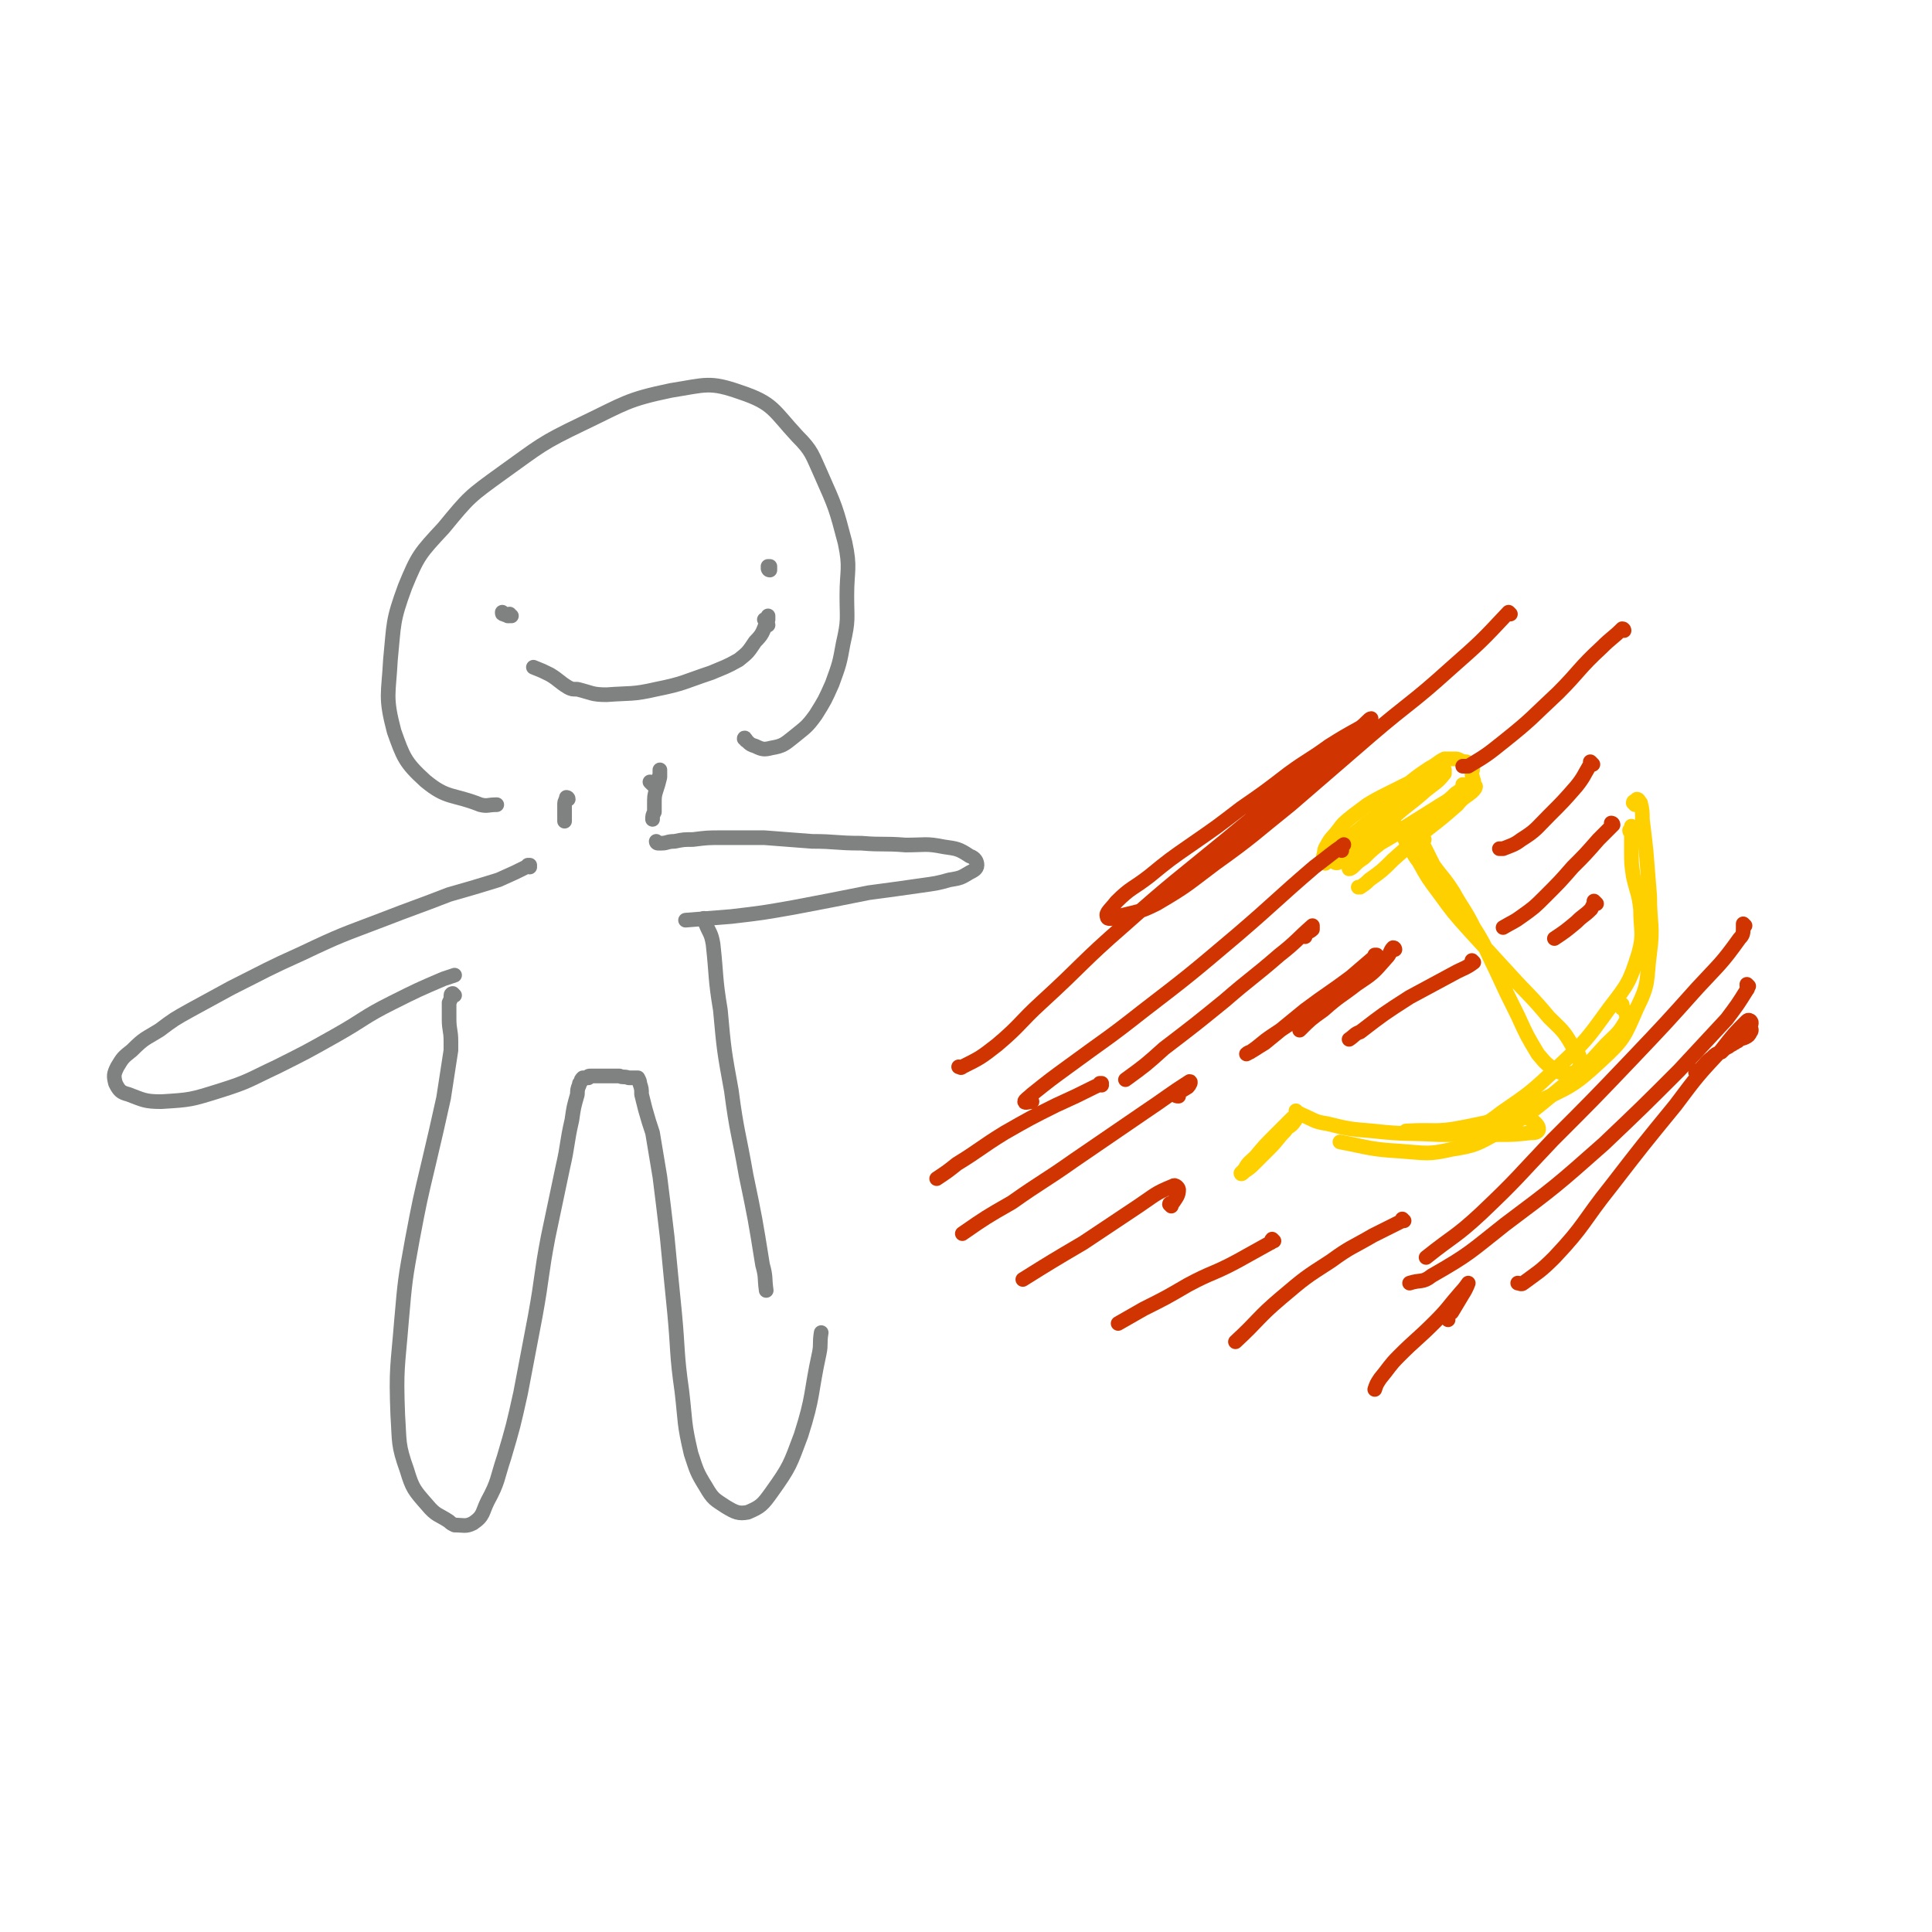 <svg viewBox='0 0 1054 1054' version='1.1' xmlns='http://www.w3.org/2000/svg' xmlns:xlink='http://www.w3.org/1999/xlink'><g fill='none' stroke='#808282' stroke-width='8' stroke-linecap='round' stroke-linejoin='round'><path d='M407,404c0,-1 -1,-2 -1,-1 2,1 2,3 6,4 4,2 5,2 9,1 6,-1 7,-2 12,-6 6,-5 7,-5 12,-12 5,-8 5,-8 9,-17 4,-11 4,-11 6,-22 3,-13 2,-13 2,-26 0,-14 2,-15 -1,-29 -5,-19 -5,-19 -13,-37 -5,-11 -5,-13 -13,-21 -13,-14 -13,-18 -31,-24 -17,-6 -19,-4 -38,-1 -24,5 -25,7 -48,18 -23,11 -23,12 -44,27 -18,13 -18,13 -32,30 -13,14 -14,15 -21,32 -7,19 -6,20 -8,40 -1,19 -3,20 2,39 5,14 6,17 17,27 12,10 15,7 30,13 4,1 4,0 9,0 '/><path d='M419,341c0,0 -1,-1 -1,-1 0,0 0,0 0,0 0,0 0,0 0,0 '/><path d='M418,339c0,0 -1,-1 -1,-1 0,0 1,0 1,0 0,0 0,0 1,0 0,-1 0,-1 0,-2 0,0 0,0 0,0 0,2 0,2 -1,4 -2,5 -2,6 -6,10 -4,6 -4,6 -9,10 -7,4 -8,4 -15,7 -15,5 -15,6 -30,9 -13,3 -14,2 -27,3 -8,0 -8,-1 -16,-3 -3,0 -3,0 -5,-1 -5,-3 -5,-4 -10,-7 -4,-2 -4,-2 -9,-4 '/><path d='M279,336c-1,0 -1,-1 -1,-1 -1,0 0,0 0,1 0,0 0,0 0,0 0,0 0,0 -1,0 -1,-1 -1,0 -2,-1 -1,0 -1,0 -1,-1 '/><path d='M420,311c0,0 -1,-1 -1,-1 0,0 0,1 1,1 0,0 0,-1 0,-1 0,0 0,0 0,-1 0,0 0,0 0,0 0,0 0,0 -1,0 '/><path d='M356,428c-1,-1 -1,-1 -1,-1 -1,-1 0,0 0,0 1,0 1,0 1,0 1,0 1,0 1,0 1,0 1,0 1,0 1,-1 1,-1 1,-2 1,-2 1,-2 1,-4 0,0 0,-1 0,-1 0,2 0,2 0,4 -1,4 -1,4 -2,7 -1,3 -1,4 -1,7 0,2 0,2 0,5 -1,2 -1,2 -1,4 '/><path d='M310,436c0,-1 -1,-1 -1,-1 0,0 0,0 0,0 0,0 0,0 0,0 0,0 0,0 0,0 0,0 0,0 0,1 -1,1 -1,2 -1,3 0,3 0,3 0,5 0,2 0,2 0,4 '/><path d='M289,473c0,0 -1,-1 -1,-1 0,0 1,0 1,0 -8,4 -8,4 -17,8 -13,4 -13,4 -27,8 -18,7 -19,7 -37,14 -21,8 -22,8 -43,18 -20,9 -19,9 -39,19 -11,6 -11,6 -22,12 -9,5 -9,5 -17,11 -8,5 -8,4 -15,11 -5,4 -5,4 -8,9 -2,4 -2,5 -1,9 2,4 3,5 7,6 8,3 9,4 18,4 16,-1 16,-1 32,-6 16,-5 16,-6 31,-13 16,-8 16,-8 32,-17 16,-9 15,-10 31,-18 14,-7 14,-7 28,-13 3,-1 3,-1 6,-2 '/><path d='M359,460c0,0 -1,0 -1,-1 0,0 0,1 1,1 1,0 1,0 2,0 3,0 3,-1 7,-1 5,-1 5,-1 10,-1 8,-1 8,-1 16,-1 11,0 11,0 23,0 13,1 13,1 26,2 13,0 13,1 27,1 12,1 12,0 24,1 11,0 11,-1 21,1 7,1 8,1 14,5 3,1 4,3 4,5 0,2 -2,3 -4,4 -5,3 -5,3 -11,4 -7,2 -8,2 -15,3 -14,2 -14,2 -29,4 -20,4 -20,4 -41,8 -17,3 -17,3 -34,5 -12,1 -12,1 -25,2 '/><path d='M248,543c0,0 -1,-1 -1,-1 0,0 -1,0 -1,1 0,2 0,2 -1,4 0,5 0,5 0,9 0,6 1,6 1,12 0,2 0,2 0,5 -2,13 -2,13 -4,26 -4,18 -4,18 -8,35 -5,21 -5,21 -9,42 -4,22 -4,22 -6,45 -2,25 -3,25 -2,51 1,15 0,16 5,30 3,10 4,11 11,19 5,6 6,5 12,9 1,1 1,1 3,2 5,0 6,1 10,-1 6,-4 5,-6 8,-12 6,-11 5,-12 9,-24 5,-17 5,-17 9,-35 4,-21 4,-21 8,-42 4,-22 3,-22 7,-43 4,-19 4,-19 8,-38 3,-13 2,-13 5,-26 1,-7 1,-7 3,-14 0,-2 0,-3 1,-5 0,-1 0,-1 1,-2 0,-1 0,-1 1,-2 0,0 0,0 1,0 1,0 1,0 2,0 0,-1 0,-1 1,-1 0,0 0,0 1,0 0,0 0,0 1,0 0,0 0,0 0,0 1,0 1,0 2,0 2,0 2,0 3,0 2,0 2,0 4,0 2,0 2,0 5,0 2,1 2,0 5,1 1,0 1,0 3,0 1,0 1,0 2,0 1,2 1,2 1,3 1,3 1,3 1,6 1,4 1,4 2,8 2,7 2,7 4,13 2,12 2,12 4,24 2,16 2,16 4,33 2,21 2,21 4,41 2,21 1,22 4,43 2,17 1,17 5,34 3,9 3,10 8,18 4,7 5,7 11,11 5,3 7,4 12,3 7,-3 8,-4 13,-11 10,-14 10,-15 16,-31 7,-22 5,-22 10,-45 1,-5 0,-5 1,-11 '/><path d='M385,502c0,0 -1,-1 -1,-1 0,1 1,2 1,3 2,5 3,5 4,11 2,18 1,18 4,36 2,22 2,22 6,44 3,23 4,23 8,46 5,24 5,24 9,49 2,7 1,7 2,14 '/></g>
<g fill='none' stroke='#FFD000' stroke-width='8' stroke-linecap='round' stroke-linejoin='round'><path d='M804,426c-1,0 -1,0 -1,-1 0,0 0,1 0,1 1,-2 0,-2 0,-4 0,-2 1,-2 0,-4 0,-1 -1,-1 -2,-2 -2,-1 -2,0 -4,-1 -2,-1 -2,-1 -3,-1 -3,0 -3,0 -6,0 -4,2 -4,3 -8,5 -6,4 -6,4 -11,8 -6,3 -6,3 -12,6 -6,3 -6,3 -11,6 -4,3 -4,3 -8,6 -5,4 -5,4 -8,8 -3,4 -4,4 -6,8 -2,3 -1,3 -2,6 0,2 0,2 1,4 '/><path d='M799,435c0,0 -1,-1 -1,-1 1,-1 3,0 5,-2 1,-1 1,-2 2,-3 0,0 0,1 -1,2 -4,4 -5,3 -9,8 -8,7 -8,7 -17,14 -9,8 -9,8 -18,16 -6,6 -6,6 -13,11 -2,2 -2,2 -5,4 -1,0 -1,0 -1,0 '/><path d='M799,429c0,-1 -1,-1 -1,-1 0,0 1,0 0,1 -1,2 -1,2 -4,4 -5,5 -5,4 -11,8 -8,5 -8,5 -16,10 -7,5 -7,5 -14,9 -5,4 -5,4 -9,8 -3,2 -3,2 -5,4 -1,1 -2,2 -3,2 0,-1 1,-1 2,-3 '/><path d='M788,421c0,0 -1,-1 -1,-1 0,0 1,0 1,0 0,1 0,1 0,2 -4,5 -5,5 -10,9 -9,8 -9,7 -18,15 -9,8 -9,8 -18,15 -5,5 -5,5 -11,9 -1,1 -3,1 -3,0 1,-1 2,-2 5,-4 4,-5 4,-4 9,-9 6,-5 6,-5 12,-9 2,-2 2,-2 4,-4 '/><path d='M783,424c0,0 -1,-1 -1,-1 0,0 0,1 0,1 1,-1 3,-4 2,-3 -3,2 -5,4 -10,8 -8,6 -9,5 -17,11 -8,7 -8,6 -16,13 -7,5 -7,5 -13,11 -3,3 -3,3 -6,6 0,0 0,0 0,0 '/><path d='M759,448c0,-1 -1,-1 -1,-1 0,-1 0,0 0,0 2,2 2,2 4,4 2,4 3,4 5,8 4,5 3,6 7,11 5,9 5,9 11,17 8,11 8,11 17,21 11,12 11,12 22,24 10,11 11,11 21,23 7,7 8,7 13,16 3,4 4,4 4,9 0,2 -1,4 -3,5 -3,1 -5,1 -8,0 -7,-4 -7,-4 -12,-10 -6,-10 -6,-10 -11,-21 -6,-12 -6,-12 -12,-25 -6,-12 -5,-12 -12,-23 -5,-10 -6,-10 -11,-19 -5,-8 -6,-8 -11,-15 -3,-6 -3,-6 -6,-12 -2,-4 -1,-4 -3,-8 0,-1 0,-1 0,-2 -1,-1 -1,-1 -1,-1 0,0 0,0 0,0 0,0 0,0 0,0 0,1 0,2 0,3 1,1 1,1 2,2 1,2 0,2 1,4 1,0 1,0 2,0 '/><path d='M890,454c0,0 -1,0 -1,-1 0,0 1,0 1,-1 0,0 0,-2 0,-1 0,1 0,2 0,4 0,4 0,4 0,9 0,7 0,7 1,14 2,9 3,9 4,18 0,12 2,13 -1,24 -5,16 -6,17 -16,30 -13,18 -13,18 -29,33 -14,13 -14,13 -30,24 -9,7 -9,6 -19,13 '/><path d='M892,439c0,0 -1,-1 -1,-1 0,-1 1,-1 1,-1 1,-1 1,-1 1,-1 1,0 1,1 2,2 1,4 1,5 1,9 1,8 1,8 2,17 1,12 1,12 2,25 0,15 2,16 0,31 -2,15 0,16 -7,30 -7,16 -7,17 -20,29 -15,14 -17,14 -36,23 -18,9 -19,9 -39,13 -15,3 -15,1 -31,2 '/><path d='M885,548c-1,0 -1,-1 -1,-1 0,0 0,1 0,2 1,2 2,1 3,3 0,2 1,3 0,5 -4,7 -5,7 -11,13 -11,12 -11,13 -24,23 -17,14 -16,14 -35,25 -11,6 -12,7 -25,9 -13,3 -14,2 -28,1 -17,-1 -17,-2 -33,-5 '/><path d='M831,609c0,-1 0,-1 -1,-1 0,-1 1,0 1,0 3,3 4,2 7,5 1,1 2,3 1,4 -1,1 -2,1 -4,1 -9,1 -9,1 -18,1 -16,0 -16,0 -32,0 -18,-1 -18,0 -36,-2 -12,-1 -13,-1 -25,-4 -7,-1 -7,-2 -14,-5 -2,-1 -2,-1 -3,-2 '/><path d='M705,613c0,0 -1,-1 -1,-1 0,-1 1,0 2,-1 1,0 1,-1 1,-1 0,0 0,1 -1,2 -2,3 -3,2 -5,5 -4,4 -4,5 -8,9 -4,4 -4,4 -8,8 -3,3 -3,3 -6,5 -1,1 -2,2 -2,1 0,0 1,-1 2,-2 2,-4 3,-4 6,-7 5,-6 5,-6 10,-11 4,-4 4,-4 8,-8 1,-1 1,-1 2,-2 0,0 0,0 1,0 0,0 0,0 0,0 '/></g>
<g fill='none' stroke='#CF3401' stroke-width='8' stroke-linecap='round' stroke-linejoin='round'><path d='M926,586c0,-1 -1,-1 -1,-1 0,-1 1,-1 2,-1 4,-4 3,-4 7,-7 2,-2 2,-2 5,-3 2,-2 2,-2 4,-3 1,-1 2,-1 3,-2 1,0 1,-1 2,-1 2,-2 2,-1 4,-2 2,-1 2,-1 3,-3 1,-1 0,-2 0,-3 0,-1 1,-2 0,-3 0,0 -1,-1 -2,0 -7,7 -7,7 -14,16 -13,14 -13,14 -25,30 -18,22 -18,22 -35,44 -16,20 -14,21 -31,39 -8,8 -9,8 -17,14 -1,1 -2,0 -3,0 '/><path d='M954,538c0,0 -1,-1 -1,-1 0,0 0,0 0,1 0,1 1,1 0,2 -5,8 -5,8 -11,16 -13,14 -13,14 -26,28 -20,20 -20,20 -41,40 -26,23 -26,23 -54,44 -19,15 -19,16 -40,28 -5,4 -6,2 -12,4 '/><path d='M952,505c0,0 -1,-1 -1,-1 0,0 0,1 0,2 0,3 0,4 -2,6 -10,14 -11,14 -23,27 -17,19 -17,19 -36,39 -21,22 -21,22 -43,44 -19,20 -19,21 -39,40 -14,13 -15,12 -30,24 '/><path d='M871,493c-1,-1 -1,-1 -1,-1 -1,-1 0,0 0,0 -1,2 -1,2 -2,4 -4,4 -4,3 -8,7 -6,5 -6,5 -12,9 '/><path d='M880,450c0,0 -1,-1 -1,-1 0,0 1,0 1,1 -4,4 -4,4 -8,8 -7,8 -7,8 -14,15 -7,8 -7,8 -15,16 -6,6 -6,6 -13,11 -4,3 -5,3 -10,6 '/><path d='M869,417c-1,-1 -1,-1 -1,-1 -1,-1 0,0 0,0 0,1 0,1 -1,2 -3,5 -3,6 -7,11 -7,8 -7,8 -15,16 -7,7 -7,8 -15,13 -4,3 -5,3 -10,5 -1,0 -1,0 -2,0 '/><path d='M886,344c0,0 0,-1 -1,-1 0,0 0,0 0,0 -5,5 -6,5 -11,10 -13,12 -12,13 -24,25 -15,14 -14,14 -29,26 -10,8 -10,8 -20,14 -2,0 -2,0 -3,0 '/><path d='M824,335c0,0 -1,-1 -1,-1 0,0 0,0 0,0 -15,16 -15,16 -32,31 -21,19 -22,18 -43,36 -22,19 -22,19 -44,38 -20,16 -20,17 -41,32 -16,12 -15,12 -32,22 -10,5 -10,4 -21,7 -3,1 -6,2 -6,0 -1,-2 2,-4 5,-8 8,-8 9,-7 18,-14 11,-9 11,-9 24,-18 13,-9 13,-9 26,-19 13,-9 13,-9 26,-19 11,-8 11,-7 22,-15 8,-5 8,-5 17,-10 3,-2 5,-5 6,-5 0,1 -2,3 -5,5 -13,11 -13,11 -26,22 -24,20 -24,19 -48,39 -28,23 -29,23 -56,47 -23,20 -22,21 -45,42 -12,11 -11,12 -24,23 -9,7 -9,7 -19,12 -1,1 -1,0 -2,0 '/><path d='M732,464c0,0 -1,0 -1,-1 0,-1 3,-3 2,-2 -6,4 -8,6 -16,12 -21,18 -21,19 -42,37 -26,22 -26,22 -52,42 -19,15 -20,15 -39,29 -11,8 -11,8 -21,16 -2,2 -4,3 -4,4 0,1 2,0 4,0 '/><path d='M712,511c0,0 -1,0 -1,-1 2,-2 3,-1 5,-3 0,-1 0,-2 0,-2 -8,7 -9,9 -18,16 -15,13 -15,12 -30,25 -16,13 -16,13 -33,26 -10,9 -10,9 -21,17 '/><path d='M751,522c0,0 -1,-1 -1,-1 0,0 1,0 1,0 -7,6 -7,6 -14,12 -12,9 -13,9 -25,18 -11,9 -11,9 -22,18 -5,3 -6,4 -10,6 0,0 1,-1 2,-1 6,-4 6,-5 12,-9 9,-6 9,-6 18,-12 10,-8 10,-8 21,-15 '/><path d='M761,518c0,0 0,-1 -1,-1 -2,2 -1,3 -4,6 -7,8 -7,8 -16,14 -9,7 -9,6 -18,14 -7,5 -7,5 -13,11 '/><path d='M804,525c0,0 -1,0 -1,-1 0,0 1,1 1,1 -4,3 -5,3 -9,5 -13,7 -13,7 -26,14 -14,9 -14,9 -27,19 -3,1 -3,2 -6,4 '/><path d='M766,666c0,0 -1,-1 -1,-1 0,0 1,1 0,1 -8,4 -8,4 -16,8 -12,7 -12,6 -23,14 -14,9 -14,9 -27,20 -13,11 -12,12 -25,24 '/><path d='M695,677c0,0 -1,-1 -1,-1 -1,1 0,2 -1,2 -9,5 -9,5 -18,10 -13,7 -14,6 -27,13 -12,7 -12,7 -24,13 -7,4 -7,4 -14,8 '/><path d='M639,658c0,0 -1,-1 -1,-1 0,-1 1,0 2,-1 2,-3 3,-4 3,-7 0,-1 -2,-3 -3,-2 -10,4 -10,5 -19,11 -15,10 -15,10 -30,20 -17,10 -17,10 -33,20 '/><path d='M643,598c-1,0 -2,0 -1,-1 2,-2 3,-2 6,-4 1,-1 2,-3 1,-3 -11,7 -13,9 -25,17 -19,13 -19,13 -38,26 -17,12 -17,11 -34,23 -14,8 -14,8 -27,17 '/><path d='M601,592c0,0 0,-1 -1,-1 0,0 1,0 1,0 -1,1 -2,1 -4,2 -10,5 -10,5 -21,10 -14,7 -14,7 -28,15 -13,8 -13,9 -26,17 -5,4 -5,4 -11,8 '/><path d='M790,720c0,0 -1,-1 -1,-1 1,-2 2,-2 3,-3 3,-5 3,-5 6,-10 2,-3 3,-6 3,-6 0,0 -2,3 -4,5 -7,8 -7,9 -14,16 -10,10 -10,9 -20,19 -5,5 -5,6 -10,12 -2,3 -2,3 -3,6 '/></g>
</svg>